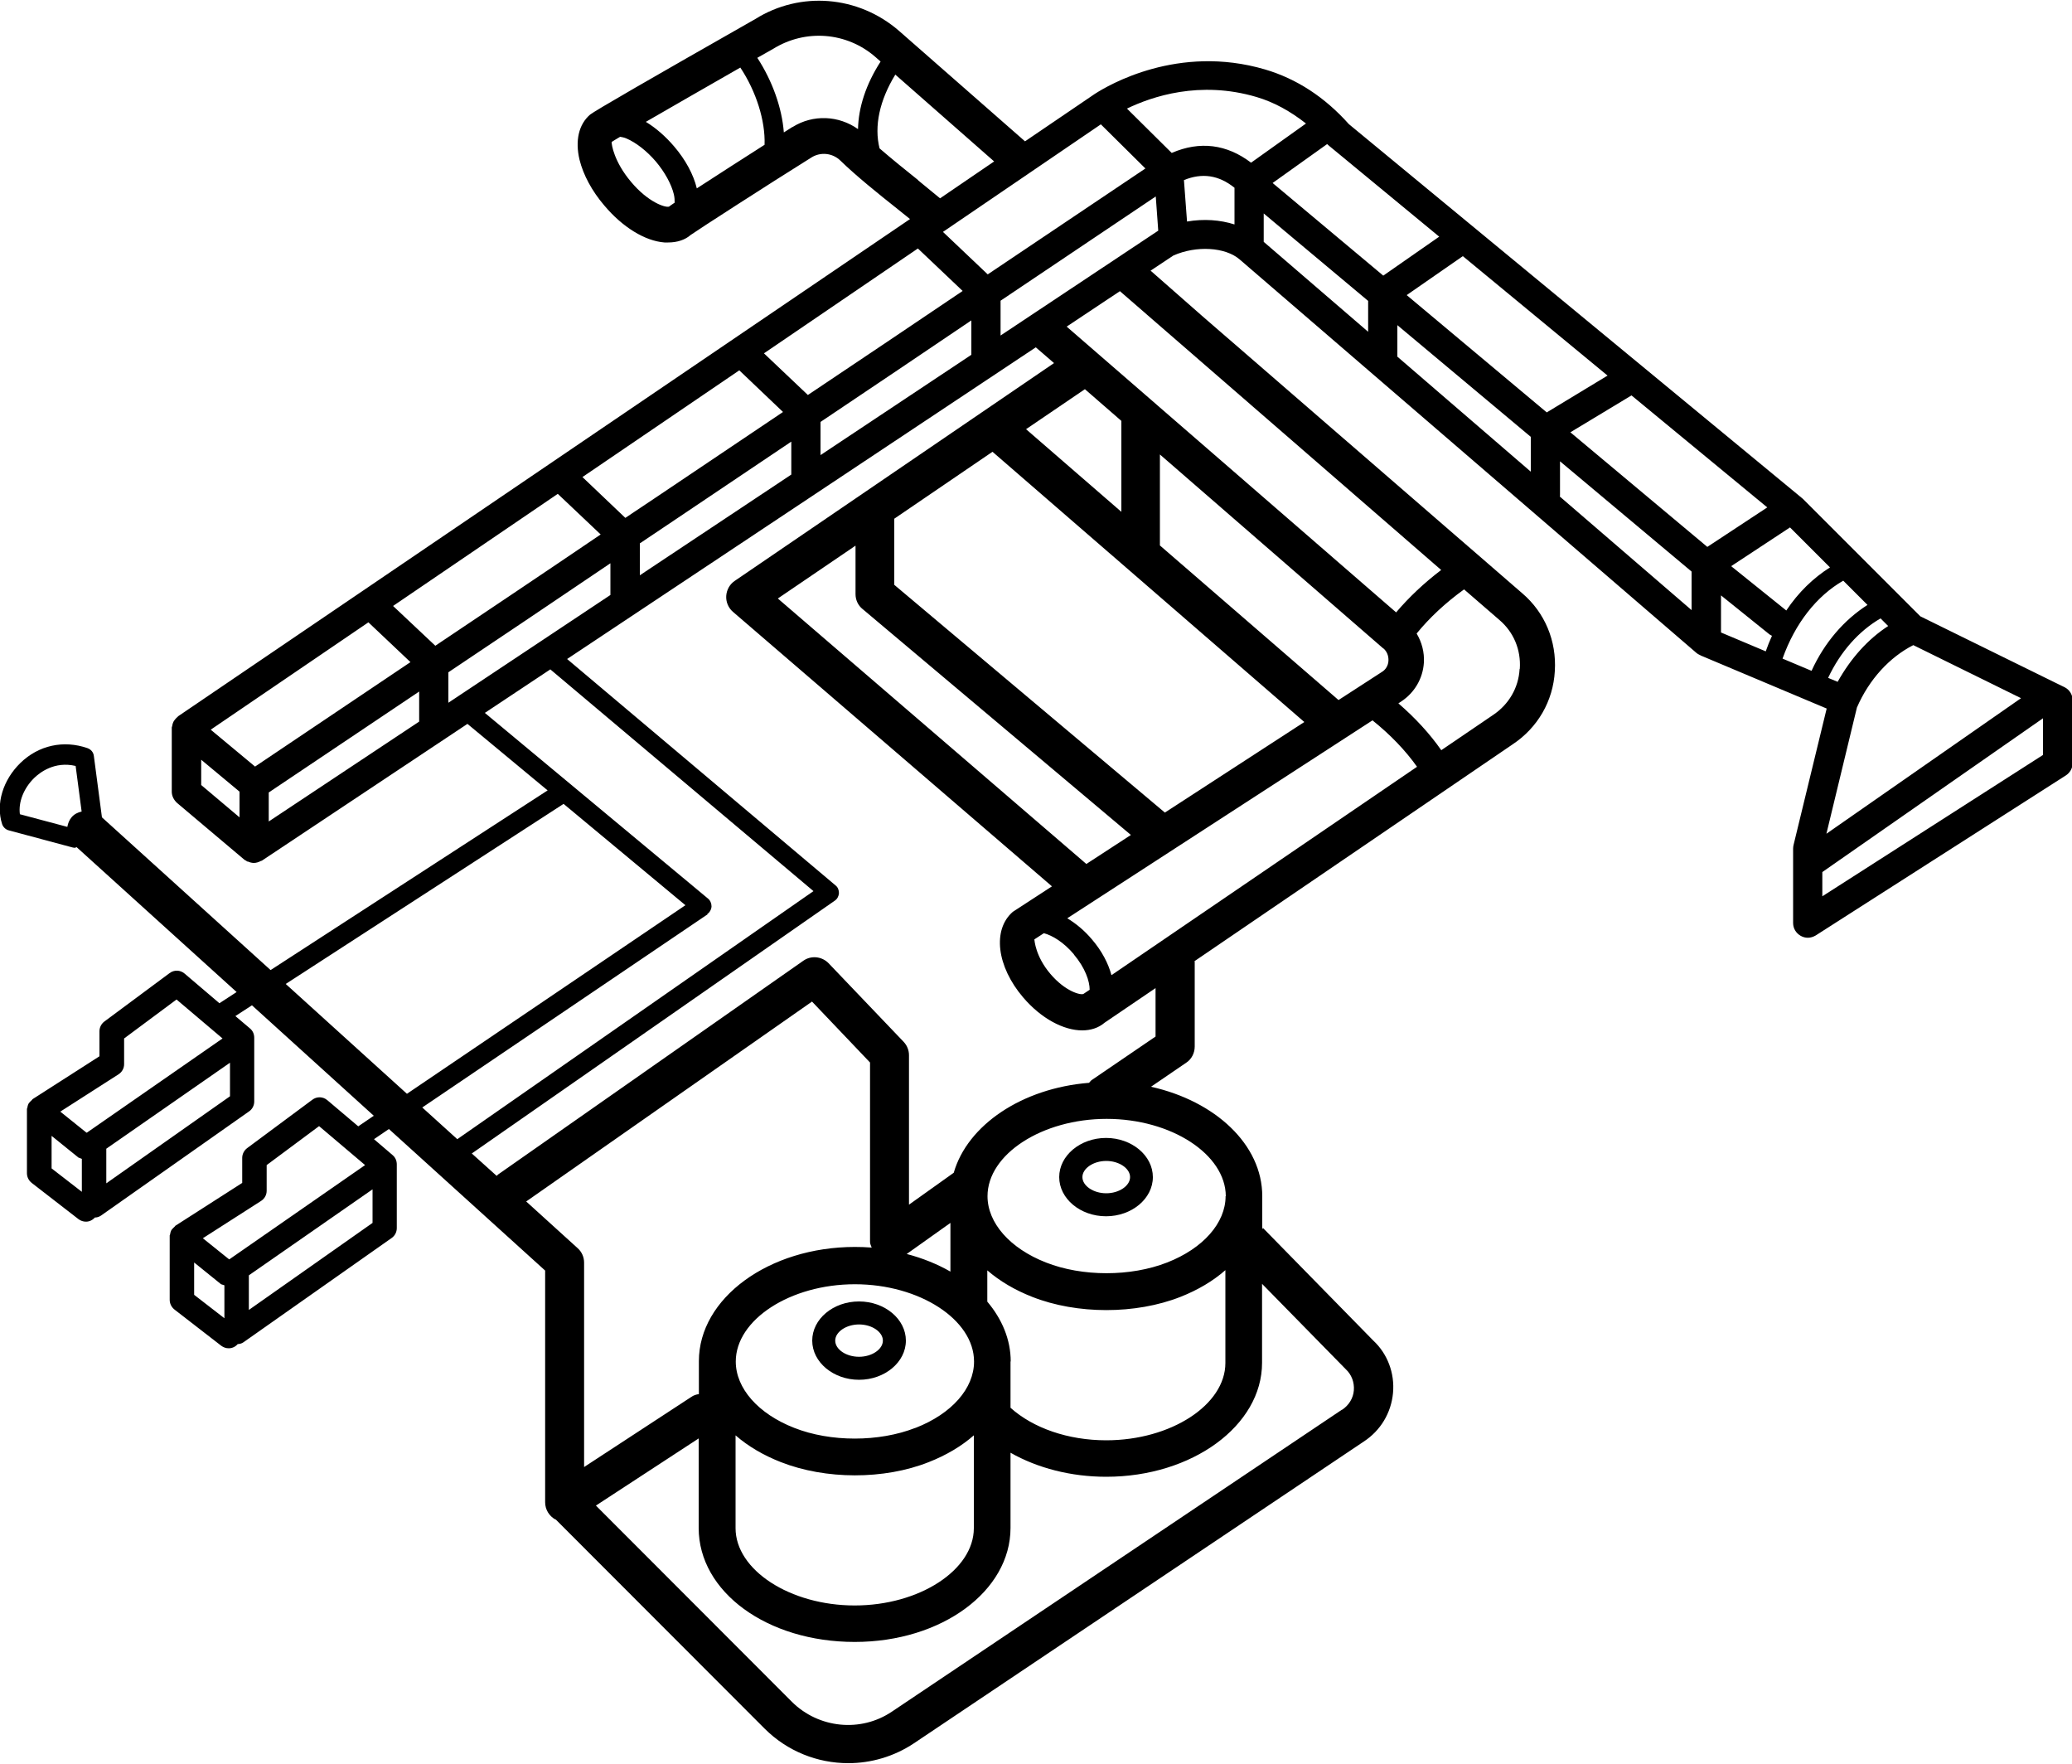 <?xml version="1.0" encoding="UTF-8"?>
<svg id="Livello_2" data-name="Livello 2" xmlns="http://www.w3.org/2000/svg" xmlns:xlink="http://www.w3.org/1999/xlink" viewBox="0 0 100 85.11">
  <defs>
    <style>
      .cls-1, .cls-2 {
        stroke-width: 0px;
      }

      .cls-2 {
        fill: none;
      }

      .cls-3 {
        clip-path: url(#clippath);
      }
    </style>
    <clipPath id="clippath">
      <rect class="cls-2" y="0" width="100" height="85.11"/>
    </clipPath>
  </defs>
  <g id="Livello_1-2" data-name="Livello 1">
    <g>
      <path class="cls-1" d="m41.46,65.47c-.63,0-1.15-.36-1.15-.78s.53-.78,1.15-.78,1.15.36,1.15.78-.53.78-1.15.78h0Zm0-2.67c-1.25,0-2.26.85-2.26,1.89s1.02,1.89,2.26,1.89,2.26-.85,2.26-1.89-1.02-1.89-2.26-1.89h0Z"/>
      <g class="cls-3">
        <path class="cls-1" d="m54.54,56.8c0,.42-.53.78-1.15.78s-1.15-.36-1.15-.78.53-.78,1.15-.78,1.15.36,1.15.78h0Zm-3.42,0c0,1.04,1.02,1.89,2.26,1.89s2.26-.85,2.26-1.89-1.02-1.89-2.26-1.89-2.26.85-2.26,1.89h0Z"/>
        <path class="cls-1" d="m64.77,68.02l-21.72,14.57c-1.51,1.02-3.54.81-4.83-.47l-9.46-9.47,4.96-3.24v4.32c0,3.09,3.31,5.5,7.53,5.5s7.52-2.47,7.52-5.5v-3.63c1.3.74,2.92,1.16,4.62,1.16,4.15,0,7.52-2.47,7.52-5.5v-3.81l4.04,4.12c.28.26.42.63.39,1.02-.03.38-.24.72-.57.94h0Zm-39.38-10.04l13.8-9.65,2.8,2.94v8.66c0,.1.05.18.08.27-.27-.02-.54-.03-.81-.03-4.15,0-7.53,2.47-7.53,5.51v1.59c-.13.02-.26.06-.37.14l-5.17,3.38v-9.86c0-.27-.11-.52-.31-.7l-2.48-2.25h0Zm8.74-13.87c.12-.08.2-.22.21-.37,0-.15-.06-.29-.17-.38l-10.77-8.96,3.16-2.1,12.7,10.7-17.19,11.97-1.69-1.53,13.77-9.32h0Zm-20.34,3.37l13.41-8.69,5.88,4.89-13.44,9.1-5.85-5.3h0Zm-.82-9.24c.88-.59,3.57-2.39,7.26-4.87v1.45l-7.26,4.82v-1.4h0Zm-3.26-1.58l1.85,1.54v1.24l-1.85-1.56v-1.22h0Zm8.07-6.63l2.03,1.92c-3.7,2.49-6.48,4.35-7.5,5.04l-2.14-1.78,7.61-5.18h0Zm26.53-21.34c-.59-.47-1.27-1.02-1.86-1.53-.27-1.07,0-2.32.76-3.56l4.77,4.19-2.61,1.78c-.29-.24-.64-.53-1.06-.87h0Zm-6.07-2.56c-.12.08-.27.17-.41.26-.09-1.18-.55-2.48-1.28-3.6.26-.15.52-.29.76-.43,1.56-.97,3.55-.82,4.94.39l.25.22c-.71,1.1-1.07,2.22-1.09,3.26-.93-.66-2.17-.72-3.16-.1h0Zm-7.78,2.65c-.83-.98-.95-1.82-.94-1.93.05-.03.2-.13.41-.25.1.02.18.03.3.08.47.2.99.61,1.42,1.11.43.51.75,1.09.87,1.58.04.17.04.29.04.41-.15.1-.25.17-.27.19-.18.06-1.01-.21-1.83-1.19h0Zm6.45-1.8c-1.07.68-2.34,1.5-3.28,2.11-.16-.67-.55-1.39-1.1-2.03-.41-.48-.88-.89-1.36-1.18,1.24-.72,2.99-1.72,4.56-2.62.77,1.16,1.21,2.57,1.17,3.72h0Zm23.73-2.3c.85.25,1.64.69,2.39,1.28l-2.65,1.89c-1.17-.89-2.47-1.06-3.83-.47l-2.16-2.14c1.2-.58,3.51-1.37,6.25-.56h0Zm27.51,35.54l1.47-6.08c.59-1.36,1.58-2.43,2.72-3.01l5.2,2.56-9.39,6.54h0Zm-.2,3.03v-1.17l10.65-7.42v1.77l-10.65,6.82h0Zm-4.89-14.52l2.35,1.89s.08.04.11.06c-.11.24-.21.49-.3.75l-2.16-.91v-1.79h0Zm-7.77-4.79v-1.68l6.35,5.32v1.86l-6.36-5.48s0-.02,0-.03h0Zm-7.85-8.25l6.44,5.39v1.68l-6.44-5.55s0,0,0,0v-1.52h0Zm18.76,13.76l-2.65-2.13,2.84-1.87,1.93,1.93c-.81.51-1.53,1.21-2.11,2.08h0Zm4.94.75c-.99.64-1.82,1.57-2.45,2.7l-.46-.19c.59-1.26,1.48-2.26,2.53-2.87l.37.37h0Zm-1.01-1.01c-1.13.72-2.08,1.82-2.7,3.18l-1.4-.59c.6-1.69,1.64-3.02,2.93-3.76l1.17,1.17h0Zm-4.83-4.71l-2.9,1.91-6.61-5.53,2.95-1.78,6.56,5.41h0Zm-7.71-6.36l-2.94,1.78-6.76-5.66,2.71-1.88,6.98,5.76h0Zm-13.53-11.16l.09.08s0,0,0,0c0,0,0,0,0,0l5.31,4.38-2.7,1.88-5.34-4.47,2.62-1.87h0Zm-3.07,3.34l5.04,4.22v1.49l-5.04-4.34v-1.37h0Zm-3.7.4l-.15-2.01c.88-.36,1.68-.24,2.44.37v1.77c-.69-.22-1.48-.28-2.29-.14h0Zm12.27,16.8c-.83.63-1.56,1.32-2.18,2.05l-15.9-13.79,2.57-1.71,15.5,13.45h0Zm3.78,4.78c-.05.91-.52,1.71-1.28,2.22l-2.5,1.7c-.56-.8-1.25-1.55-2.07-2.26l.15-.1c.63-.42,1.03-1.1,1.08-1.86.03-.51-.1-.99-.35-1.41.62-.76,1.39-1.48,2.29-2.13l1.71,1.48c.68.58,1.04,1.43.98,2.35h0Zm-19.23-7.59l-4.59-3.98,2.84-1.93,1.76,1.53v4.39h0Zm12.66,6.6c.17.15.25.36.24.59-.01.23-.13.43-.31.54l-2.1,1.36-8.62-7.46v-4.39l10.78,9.36h0Zm-25.15-1.91l12.96,10.91-2.15,1.4-14.89-12.81,3.75-2.55v2.34c0,.28.12.54.34.72h0Zm6.28-7.58l15.05,13.04-6.73,4.37-13.06-10.99v-3.19l4.74-3.23h0Zm3.93,24.26c.54.64.76,1.28.76,1.7l-.3.2c-.13.07-.87-.11-1.6-.97-.72-.85-.76-1.61-.77-1.66l.46-.3c.41.11.95.43,1.45,1.02h0Zm1.81.99c-.15-.56-.46-1.16-.94-1.72h0c-.37-.44-.78-.77-1.19-1.02l14.73-9.55c.86.69,1.59,1.45,2.15,2.24l-14.74,10.05h0Zm-14.04-26.69c2.51-1.68,4.97-3.34,7.28-4.9v1.66l-7.28,4.84v-1.6h0Zm-8.72,5.86l1.64-1.1c1.87-1.26,3.78-2.54,5.67-3.81v1.59l-7.31,4.86v-1.54h0Zm17.41-10.03v-1.68c2.91-1.95,5.48-3.68,7.49-5.03l.12,1.65-7.61,5.06h0Zm4.84-10.19l2.15,2.13c-2.03,1.36-4.65,3.12-7.61,5.11l-2.16-2.05,7.62-5.19h0Zm-8.82,6l2.15,2.04c-2.36,1.59-4.88,3.29-7.47,5.02l-2.12-2.01,7.43-5.06h0Zm-8.63,5.87l2.11,2.01c-2.02,1.36-4.06,2.73-6.07,4.08l-1.54,1.03-2.07-1.97,7.57-5.15h0Zm-8.76,5.96l2.07,1.96c-2.86,1.94-5.58,3.76-7.98,5.37l-2.04-1.92,7.95-5.41h0Zm-5.28,10.07v-1.46c2.35-1.57,5.01-3.36,7.82-5.26v1.53l-7.82,5.2h0Zm34.14,16.11l-3.11,2.12s-.08.08-.11.12c-3.24.26-5.87,2.04-6.53,4.34l-2.16,1.54v-7.21c0-.24-.09-.47-.26-.65l-3.62-3.79c-.32-.33-.84-.39-1.22-.12l-14.74,10.32s-.03.04-.06.06l-1.2-1.08,17.52-12.2c.12-.08.19-.22.2-.36,0-.15-.05-.29-.17-.38l-12.95-10.92,22.62-15.04.88.76-15.41,10.51c-.24.16-.39.43-.41.72-.02.29.1.58.32.77l15.4,13.25-1.89,1.23c-.99.86-.78,2.63.5,4.13.88,1.03,1.96,1.59,2.85,1.59.41,0,.79-.12,1.08-.37l2.46-1.67v2.35h0Zm-7,15.69c0-1.06-.42-2.05-1.13-2.89v-1.51c.6.52,1.33.95,2.17,1.28,2.16.85,4.99.85,7.15,0,.84-.33,1.58-.77,2.17-1.29v4.48c0,2.02-2.63,3.73-5.75,3.73-1.84,0-3.53-.59-4.62-1.57v-2.24h0Zm-2.91-4.34c-.63-.36-1.34-.65-2.11-.85l2.11-1.5v2.34h0Zm-1.69,7.54c-1.76.69-4.1.69-5.85,0-1.74-.68-2.82-1.91-2.82-3.2,0-2.02,2.63-3.73,5.75-3.73s5.75,1.71,5.75,3.73c0,1.3-1.08,2.52-2.82,3.2h0Zm-8.67.37c.6.52,1.33.95,2.17,1.28,2.16.85,4.99.86,7.15,0,.84-.33,1.58-.77,2.17-1.29v4.48c0,2.02-2.63,3.73-5.75,3.73s-5.75-1.71-5.75-3.73v-4.48h0Zm23.64-11.55s0,0,0,0c0,1.29-1.08,2.52-2.82,3.2-1.76.69-4.1.69-5.85,0-1.74-.68-2.82-1.91-2.82-3.2h0c0-2.02,2.63-3.73,5.75-3.73s5.74,1.71,5.75,3.73h0Zm-41.17,1.29l-5.97,4.2v-1.67l5.97-4.15v1.61h0Zm-6.9,1.74s-.01.02-.02.02l-1.27-1.02,2.81-1.8c.17-.11.27-.29.27-.49v-1.24l2.53-1.88,2.22,1.88-6.54,4.54h0Zm-1.71,1.74v-1.57l1.3,1.05s.1.03.16.05v1.59l-1.46-1.13h0Zm1.73-9.59l-5.97,4.2v-1.67l5.97-4.15v1.61h0Zm-6.9,1.74s-.01.02-.02.02l-1.27-1.02,2.81-1.8c.17-.11.27-.29.27-.49v-1.24l2.53-1.88,2.22,1.88-6.54,4.54h0Zm-1.71,1.74v-1.57l1.3,1.05s.1.03.16.06v1.59l-1.46-1.13h0Zm-.84-18.84c.27-.26.98-.82,2-.58l.29,2.2c-.18.04-.35.12-.48.27-.12.14-.18.3-.21.47l-2.29-.61c-.08-.58.18-1.25.69-1.75h0Zm59.29,21.76s-.02,0-.02-.02v-1.56h0c0-2.49-2.27-4.59-5.37-5.28l1.7-1.16c.26-.17.41-.47.41-.78v-4.07s0-.03-.01-.05l15.35-10.46c1.21-.8,1.96-2.09,2.04-3.54.09-1.45-.48-2.82-1.57-3.75l-15.47-13.4-2.47-2.17,1.1-.73c1.1-.49,2.51-.41,3.2.19,0,0,0,0,0,0l22.06,19s.1.07.16.09c.01,0,.02.02.03.02l6.08,2.56-1.6,6.59c-.01.05-.02.11-.02.17v3.59c0,.26.14.49.37.62.11.06.22.09.34.09.13,0,.26-.04.38-.11l12.07-7.72c.2-.13.33-.35.33-.59v-3.04c0-.27-.15-.51-.39-.63l-.39-.19s0,0,0,0c0,0,0,0,0,0l-6.57-3.23-5.68-5.68s-.02-.01-.03-.02c0,0-.01-.02-.02-.02l-21.85-18.03c-1.16-1.3-2.52-2.19-4.05-2.64-4.19-1.23-7.56.76-8.21,1.18l-3.37,2.29-6.08-5.33c-1.97-1.71-4.77-1.93-6.94-.57-5.08,2.89-7.75,4.43-7.97,4.61-.55.47-.73,1.26-.51,2.18.18.73.6,1.51,1.19,2.2.88,1.05,1.97,1.72,2.91,1.79.06,0,.12,0,.18,0,.44,0,.82-.13,1.08-.36.23-.17,3.76-2.45,5.83-3.74.44-.28,1.02-.22,1.4.15.75.73,1.83,1.6,2.7,2.29.24.19.46.37.66.53L8.6,34.56s-.02.03-.04.04c-.05.04-.09.09-.13.14-.02.03-.04.05-.06.09-.03.06-.05.13-.06.2,0,.03-.02.05-.02.07,0,0,0,.01,0,.02,0,0,0,.01,0,.02v3.06c0,.21.1.4.25.54l3.26,2.75s.06.03.09.05c.01,0,.02.02.03.03.01,0,.03,0,.04,0,.09.04.19.07.29.07,0,0,0,0,0,0s0,0,0,0c0,0,0,0,0,0,.12,0,.24-.04.35-.1.01,0,.03,0,.04-.01l9.92-6.6,3.87,3.21-13.37,8.67-8.14-7.37-.39-2.96c-.02-.18-.14-.32-.31-.38-1.15-.4-2.36-.14-3.24.72-.84.82-1.19,1.97-.88,2.94.05.15.17.27.33.31l3.06.82s.08.02.12.02c.03,0,.06-.03.09-.03l7.72,6.99-.83.54-1.68-1.43c-.21-.18-.51-.19-.73-.02l-3.14,2.33c-.15.11-.24.29-.24.47v1.21l-3.23,2.07s-.02.03-.03.04c-.05.04-.08.08-.12.12-.02.02-.03.04-.05.07-.03.06-.04.12-.05.18,0,.02-.01.03-.02.05,0,0,0,0,0,.01,0,0,0,.01,0,.02v3.08c0,.18.08.35.23.47l2.26,1.75c.11.08.23.12.36.12.16,0,.31-.07.43-.2.1,0,.2-.03.29-.09l7.15-5.03c.16-.11.25-.29.25-.48v-3.04s0-.02,0-.03c0-.17-.06-.33-.2-.45l-.71-.6.8-.52,5.88,5.33-.75.51-1.49-1.26c-.21-.18-.51-.19-.73-.02l-3.14,2.33c-.15.11-.24.29-.24.47v1.21l-3.23,2.07s-.02.03-.03.04c-.05.04-.08.08-.12.12-.02.02-.03.04-.05.07-.03.06-.04.12-.05.18,0,.02-.01.03-.02.05,0,0,0,0,0,.01,0,0,0,.01,0,.02v3.08c0,.18.08.35.23.47l2.26,1.75c.11.08.23.12.36.12.16,0,.32-.07.43-.2.1-.01.2-.03.28-.09l7.15-5.03c.16-.11.25-.29.25-.48v-3.04s0-.02,0-.03c0-.17-.06-.33-.2-.45l-.9-.77.72-.49,7.54,6.83v11.18c0,.35.19.66.49.83,0,0,.01,0,.02,0l10.08,10.09c1.1,1.1,2.56,1.67,4.04,1.67,1.1,0,2.21-.32,3.17-.96l21.71-14.56c.81-.53,1.32-1.38,1.41-2.34.09-.96-.27-1.9-.95-2.53l-5.33-5.44h0Z"/>
      </g>
    </g>
  </g>
</svg>